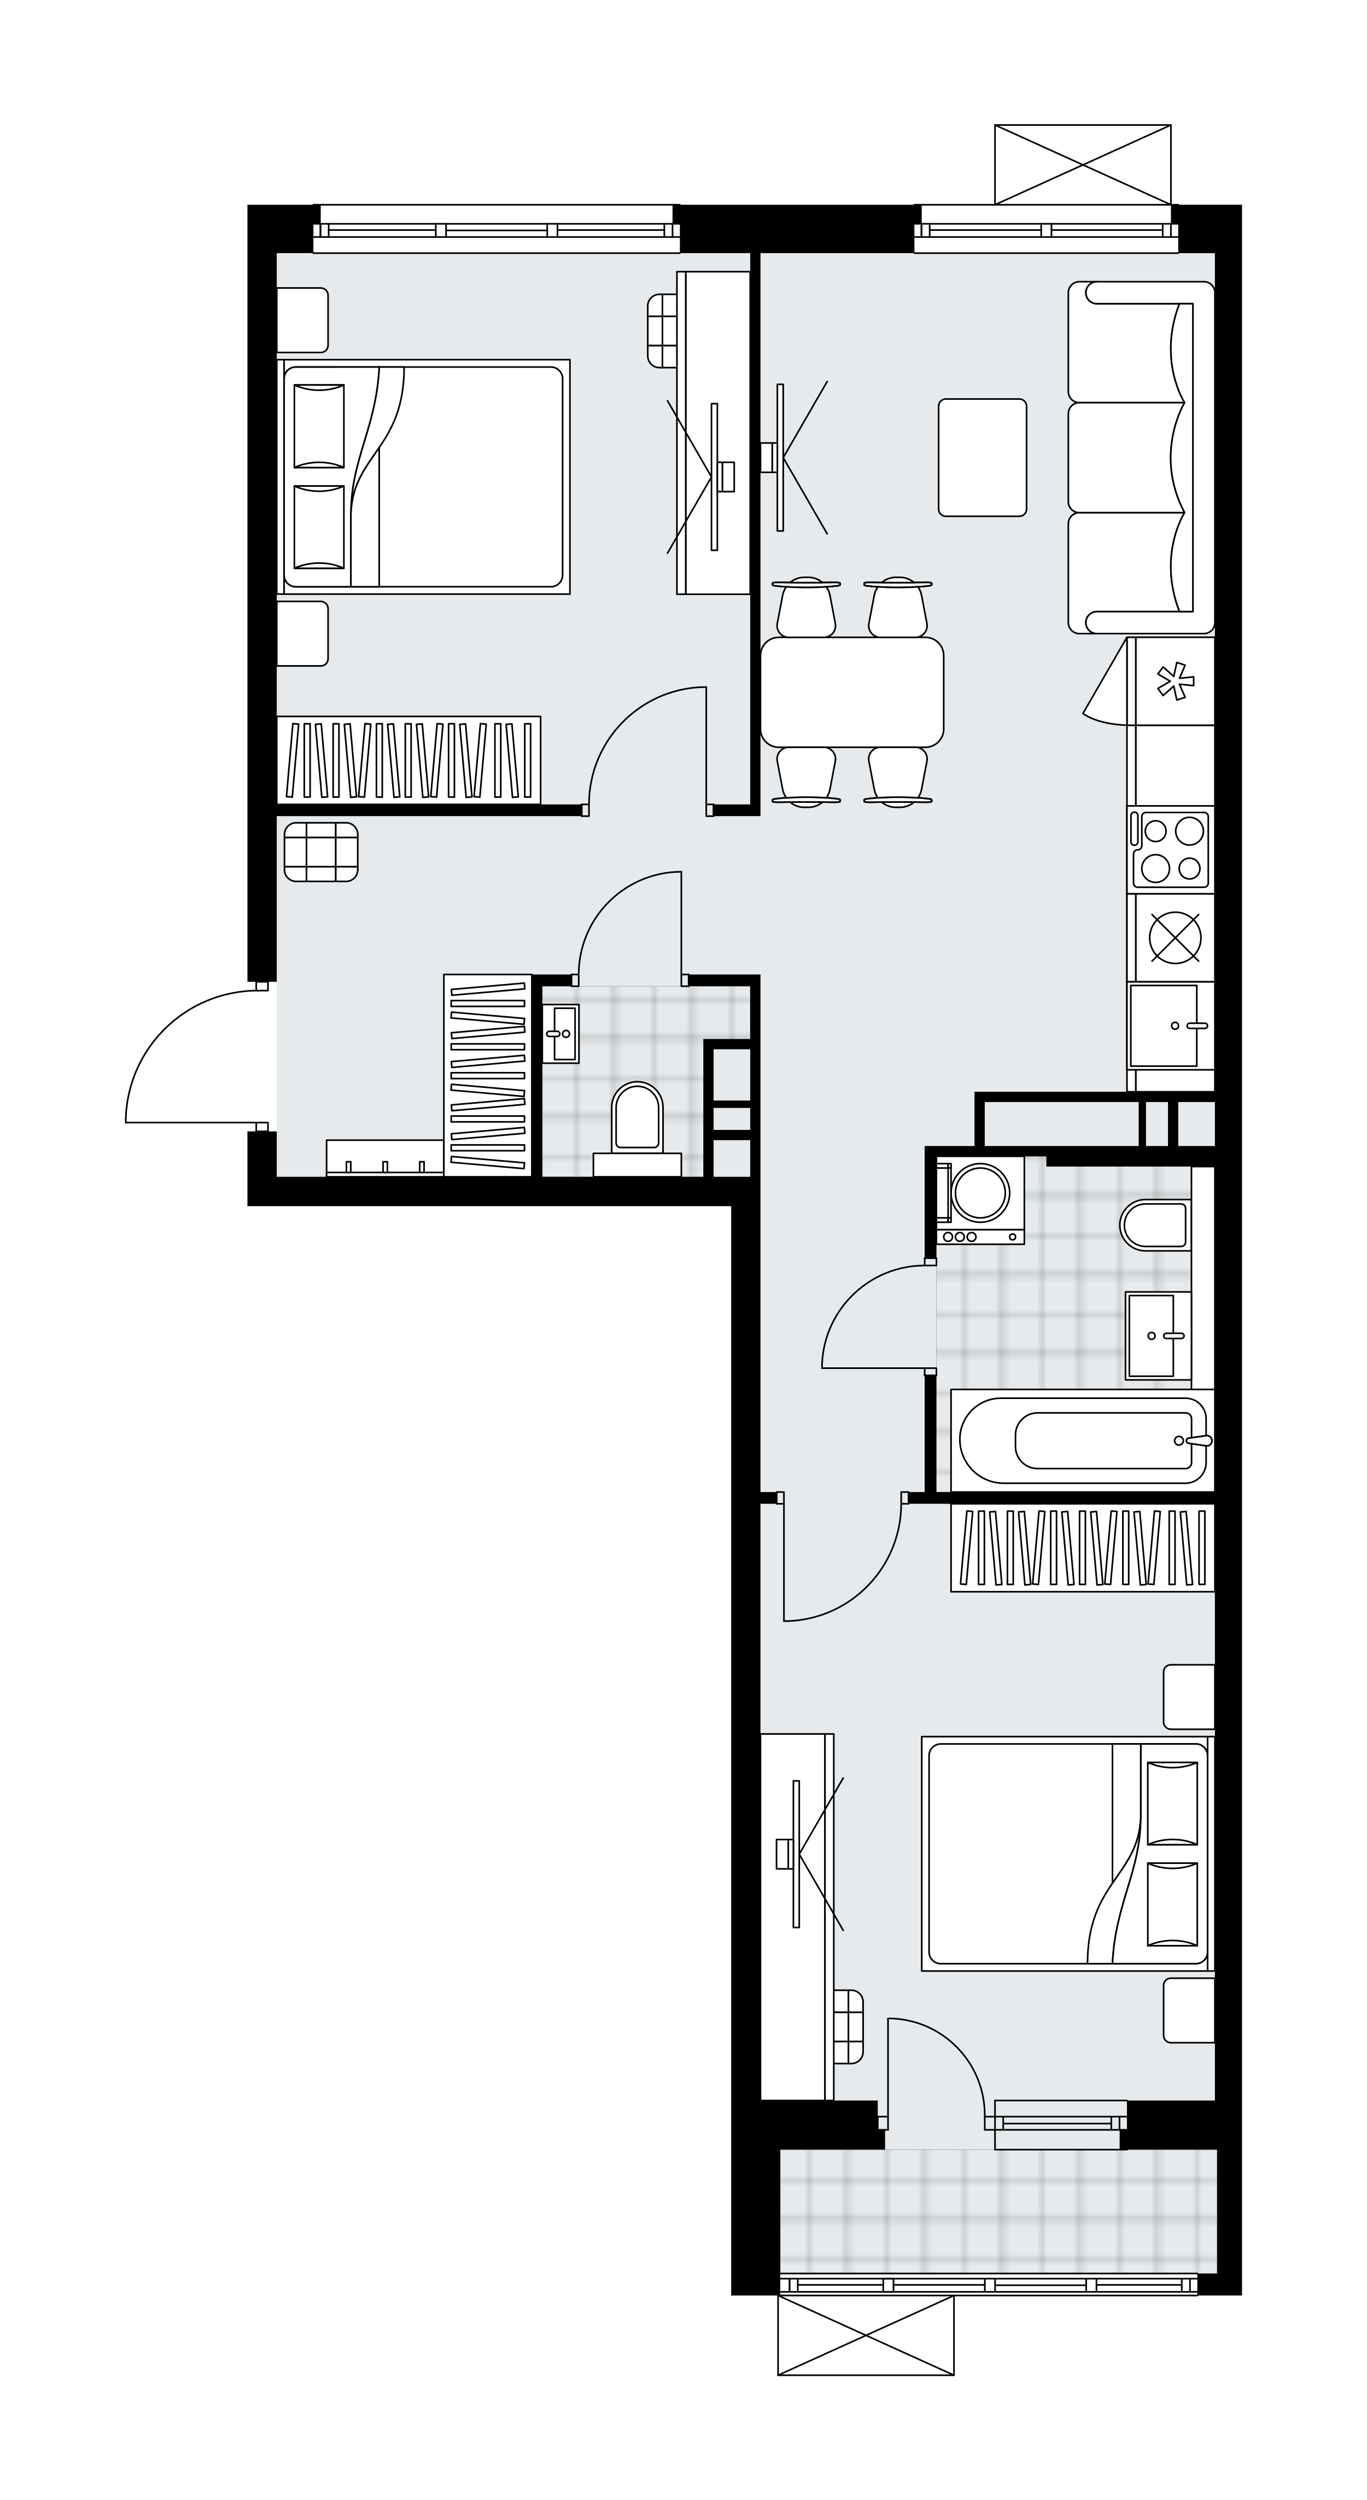 <svg xmlns="http://www.w3.org/2000/svg" xmlns:xlink="http://www.w3.org/1999/xlink" height="2000px" id="Layer_1" style="enable-background:new 0 0 1093.74 2000;" version="1.1" viewBox="0 0 1093.74 2000" width="1093.74px" x="0px" y="0px" xml:space="preserve">
<style type="text/css">
	.st0{fill:none;}
	.st1{opacity:0.25;fill:none;stroke:#000000;stroke-width:0.4;stroke-miterlimit:10;}
	.st2{fill:#FFFFFF;}
	.st3{fill:#E7EAEC;}
	.st4{fill:url(#SVGID_1_);stroke:#A6A7AA;stroke-width:0.4;stroke-miterlimit:10;}
	
		.st5{fill:url(#SVGID_00000126311750102146932930000009656337205777438094_);stroke:#A6A7AA;stroke-width:0.4;stroke-miterlimit:10;}
	
		.st6{fill:url(#SVGID_00000065777324079615085560000015880824276990414008_);stroke:#A6A7AA;stroke-width:0.4;stroke-miterlimit:10;}
	.st7{fill:none;stroke:#000000;stroke-width:1.3;stroke-linecap:round;stroke-linejoin:round;stroke-miterlimit:10;}
	.st8{fill:none;stroke:#000000;stroke-width:1.3;stroke-linecap:round;stroke-linejoin:round;}
	
		.st9{fill:none;stroke:#000000;stroke-width:1.3;stroke-linecap:round;stroke-linejoin:round;stroke-dasharray:10.606,10.606,0,0,0,0;}
	
		.st10{fill:none;stroke:#000000;stroke-width:1.3;stroke-linecap:round;stroke-linejoin:round;stroke-dasharray:9.425,9.425,0,0,0,0;}
	
		.st11{fill:none;stroke:#000000;stroke-width:1.3;stroke-linecap:round;stroke-linejoin:round;stroke-dasharray:10.102,10.102,0,0,0,0;}
	.st12{fill:#FFFFFF;stroke:#000000;stroke-width:1.3;stroke-linecap:round;stroke-linejoin:round;stroke-miterlimit:10;}
	.st13{font-family:'Arial-BoldMT';}
	.st14{font-size:61.471px;}
	.st15{font-size:52.014px;}
	.st16{font-family:'ArialMT';}
	.st17{font-size:40px;}
</style>
<pattern height="14.57" id="New_Pattern_Swatch_2" patternUnits="userSpaceOnUse" style="overflow:visible;" viewBox="7.49 -22.06 14.57 14.57" width="14.57" x="-453.41">
	<g>
		<rect class="st0" height="14.57" width="14.57" x="7.49" y="-22.06" />
		<g>
			<rect class="st1" height="7.29" width="7.29" x="14.77" y="-7.49" />
		</g>
		<g>
			<rect class="st1" height="7.29" width="7.29" x="0.2" y="-7.49" />
		</g>
		<g>
			<rect class="st1" height="7.29" width="7.29" x="22.06" y="-14.77" />
		</g>
		<g>
			<rect class="st1" height="7.29" width="7.29" x="7.49" y="-14.77" />
			<rect class="st1" height="7.29" width="7.29" x="14.77" y="-22.06" />
		</g>
		<g>
			<rect class="st1" height="7.29" width="7.29" x="0.2" y="-22.06" />
		</g>
		<g>
			<rect class="st1" height="7.29" width="7.29" x="22.06" y="-29.35" />
		</g>
		<g>
			<rect class="st1" height="7.29" width="7.29" x="7.49" y="-29.35" />
		</g>
	</g>
</pattern>
<path class="st2" d="M993.74,163.78v38.7v1477.76v39.29v99.1  v17.59h-35.12c0,0.36-0.29,0.65-0.65,0.65H763.93V1900c0,0,0,0.01,0,0.01c0,0.04-0.02,0.07-0.02,0.11c-0.01,0.05-0.01,0.1-0.03,0.15  c0,0,0,0,0,0.01c0,0.01-0.01,0.01-0.01,0.01c-0.05,0.09-0.12,0.17-0.2,0.23c-0.02,0.02-0.04,0.03-0.07,0.04  c-0.09,0.05-0.19,0.09-0.31,0.09c0,0,0,0,0,0c0,0,0,0,0,0H622.55c0,0,0,0,0,0c0,0,0,0,0,0c-0.11,0-0.22-0.04-0.31-0.09  c-0.02-0.01-0.04-0.03-0.07-0.04c-0.08-0.06-0.15-0.14-0.2-0.23c0-0.01-0.01-0.01-0.01-0.01c0,0,0,0,0-0.01  c-0.02-0.04-0.02-0.1-0.03-0.15c-0.01-0.04-0.02-0.07-0.02-0.11c0,0,0-0.01,0-0.01v-63.78h-36.88v-38.7v-61.44v-16.55v-39.29V964.82  H197.98v-23.46V905h6.39c0,0,0,0,0,0v-6.39H100.65c-0.36,0-0.65-0.29-0.65-0.65v-3.07c0,0,0-0.01,0-0.01c0,0,0,0,0-0.01  c0.82-27.78,12.25-53.73,32.19-73.09c19.5-18.93,45.07-29.54,72.18-30v-6.41c0,0,0,0,0,0h-6.39V481.61V202.48v-38.7h52.13  c0-0.36,0.29-0.65,0.65-0.65h293.21c0.36,0,0.65,0.29,0.65,0.65h186.35c0-0.36,0.29-0.65,0.65-0.65h63.85V100c0,0,0-0.01,0-0.01  c0-0.04,0.02-0.07,0.02-0.11c0.01-0.05,0.01-0.1,0.03-0.15c0,0,0,0,0-0.01c0.01-0.02,0.03-0.04,0.04-0.06  c0.03-0.05,0.06-0.1,0.1-0.14c0.03-0.03,0.07-0.04,0.1-0.07c0.04-0.02,0.07-0.05,0.11-0.07c0.05-0.02,0.1-0.02,0.15-0.03  c0.03,0,0.06-0.02,0.09-0.02h0.02c0,0,0,0,0,0h140.7c0,0,0,0,0,0h0.02c0.03,0,0.05,0.01,0.08,0.02c0.05,0.01,0.11,0.01,0.16,0.03  c0.04,0.02,0.07,0.04,0.11,0.07c0.03,0.02,0.07,0.04,0.1,0.07c0.04,0.04,0.07,0.09,0.1,0.14c0.01,0.02,0.03,0.04,0.04,0.06  c0,0,0,0,0,0.01c0.02,0.04,0.02,0.1,0.03,0.15c0.01,0.04,0.02,0.07,0.02,0.11c0,0,0,0.01,0,0.01v63.13h5.21  c0.36,0,0.65,0.29,0.65,0.65H993.74z" id="background" />
<g id="floor">
	<polygon class="st3" points="972.05,202.48 608.47,202.48 221.44,202.48 221.44,941.36 608.47,941.36 608.47,1818.63    973.8,1818.63 973.8,202.48  " />
	<pattern id="SVGID_1_" patternTransform="matrix(4.138 0 0 4.198 20989.594 16699.717)" xlink:href="#New_Pattern_Swatch_2">
	</pattern>
	<rect class="st4" height="99.1" width="349.5" x="624.3" y="1719.53" />
	
		<pattern id="SVGID_00000074441252954693183640000017761664188121242281_" patternTransform="matrix(4.138 0 0 4.198 20989.594 16699.717)" xlink:href="#New_Pattern_Swatch_2">
	</pattern>
	
		<rect height="268.58" style="fill:url(#SVGID_00000074441252954693183640000017761664188121242281_);stroke:#A6A7AA;stroke-width:0.4;stroke-miterlimit:10;" width="222.84" x="749.21" y="924.94" />
	
		<pattern id="SVGID_00000020377884561235454640000017779514287610494877_" patternTransform="matrix(4.138 0 0 4.198 20989.594 16699.717)" xlink:href="#New_Pattern_Swatch_2">
	</pattern>
	
		<polygon points="   563.95,835.59 600.26,835.59 600.26,788.89 433.9,788.89 433.9,941.36 563.95,941.36  " style="fill:url(#SVGID_00000020377884561235454640000017779514287610494877_);stroke:#A6A7AA;stroke-width:0.4;stroke-miterlimit:10;" />
	<g id="LINE_00000125566930530309456850000003782355403874872222_">
		<line class="st7" x1="731.62" x2="942.72" y1="163.78" y2="163.78" />
	</g>
	<g id="LINE_00000034803634870158022380000016285296977177659039_">
		<line class="st7" x1="942.72" x2="841.28" y1="189.58" y2="189.58" />
	</g>
	<g id="LINE_00000152228674081468016840000004700152680878542740_">
		<line class="st7" x1="833.07" x2="731.62" y1="189.58" y2="189.58" />
	</g>
	<g id="LINE_00000034090066277610470900000000850976726658405767_">
		<line class="st7" x1="737.27" x2="737.27" y1="179.02" y2="189.58" />
	</g>
	<g id="LINE_00000021823448414344082530000010992493331036473728_">
		<line class="st7" x1="936.86" x2="936.86" y1="179.02" y2="189.58" />
	</g>
	<g id="LINE_00000180354802649425381410000013903852191205503668_">
		<line class="st7" x1="942.72" x2="841.28" y1="179.02" y2="179.02" />
	</g>
	<g id="LINE_00000068670212451391535430000003244669093808468893_">
		<line class="st7" x1="833.07" x2="731.62" y1="179.02" y2="179.02" />
	</g>
	<g id="LINE_00000026877156616992065850000000119757258264122011_">
		<line class="st7" x1="833.07" x2="743.84" y1="184.01" y2="184.01" />
	</g>
	<g id="LINE_00000114069502396013179640000016574258872935777724_">
		<line class="st7" x1="930.29" x2="841.28" y1="184.01" y2="184.01" />
	</g>
	<g id="LINE_00000043419232005775939270000016088333785454393998_">
		<line class="st7" x1="930.29" x2="930.29" y1="189.58" y2="179.02" />
	</g>
	<g id="LINE_00000034800092295235302240000014690276462951039142_">
		<line class="st7" x1="737.27" x2="737.27" y1="179.02" y2="189.58" />
	</g>
	<g id="LINE_00000157987939499385708310000005524861512202120378_">
		<line class="st7" x1="743.84" x2="743.84" y1="189.58" y2="179.02" />
	</g>
	<g id="LINE_00000054250677903517050010000004513251672097511817_">
		<line class="st7" x1="841.28" x2="841.28" y1="179.02" y2="189.58" />
	</g>
	<g id="LINE_00000048480604179469476550000005035061019182815888_">
		<line class="st7" x1="841.28" x2="833.07" y1="189.58" y2="189.58" />
	</g>
	<g id="LINE_00000090977286688735123610000001761071044472419213_">
		<line class="st7" x1="833.07" x2="833.07" y1="189.58" y2="179.02" />
	</g>
	<g id="LINE_00000073692095613520897210000014851395346631152773_">
		<line class="st7" x1="833.07" x2="841.28" y1="179.02" y2="179.02" />
	</g>
	<g id="LINE_00000105416060349717368790000009734514183642743177_">
		<line class="st7" x1="942.72" x2="731.62" y1="202.48" y2="202.48" />
	</g>
	<g id="LINE_00000034795684158528443970000011484186088289912492_">
		<line class="st7" x1="796.12" x2="901.68" y1="1693.14" y2="1693.14" />
	</g>
	<g id="LINE_00000072981734005468098340000018012105080143614861_">
		<line class="st7" x1="796.12" x2="901.68" y1="1703.69" y2="1703.69" />
	</g>
	<g id="LINE_00000112608564583627750360000011204411590166258365_">
		<line class="st7" x1="802.69" x2="889.16" y1="1698.7" y2="1698.7" />
	</g>
	<g id="LINE_00000116213225419413310070000001602815169077721262_">
		<line class="st7" x1="895.73" x2="895.73" y1="1693.14" y2="1703.69" />
	</g>
	<g id="LINE_00000005240736973430229460000009259043561556680326_">
		<line class="st7" x1="802.69" x2="802.69" y1="1693.14" y2="1703.69" />
	</g>
	<g id="LINE_00000132791415623853922970000006806653708548073917_">
		<line class="st7" x1="796.12" x2="901.68" y1="1680.24" y2="1680.24" />
	</g>
	<g id="LINE_00000022525499467219161750000002742457688160773251_">
		<line class="st7" x1="901.68" x2="796.12" y1="1719.53" y2="1719.53" />
	</g>
	<g id="LINE_00000115500902518729177390000009061676653582218653_">
		<line class="st7" x1="889.16" x2="889.16" y1="1693.13" y2="1703.69" />
	</g>
	<g id="LINE_00000035529006662648009750000017799867583259088296_">
		<line class="st7" x1="796.12" x2="796.12" y1="1680.24" y2="1719.53" />
	</g>
	<g id="LINE_00000135657287779826653350000009140010891522467209_">
		<line class="st7" x1="624.3" x2="957.97" y1="1818.63" y2="1818.63" />
	</g>
	<g id="LINE_00000129889556660948493620000000469205765886578063_">
		<line class="st7" x1="631.72" x2="631.72" y1="1822.73" y2="1833.29" />
	</g>
	<g id="LINE_00000024687150640920364980000016467010615876607164_">
		<line class="st7" x1="952.11" x2="952.11" y1="1822.73" y2="1833.29" />
	</g>
	<g id="LINE_00000052088107950955113740000002245907328371125137_">
		<line class="st7" x1="787.97" x2="714.9" y1="1827.72" y2="1827.72" />
	</g>
	<g id="LINE_00000132058480486062671600000016467800738851691905_">
		<line class="st7" x1="945.54" x2="877.29" y1="1827.72" y2="1827.72" />
	</g>
	<g id="LINE_00000047027717289928304120000002360364117902086793_">
		<line class="st7" x1="945.54" x2="945.54" y1="1833.29" y2="1822.73" />
	</g>
	<g id="LINE_00000097497158448447132760000017776111954912228278_">
		<line class="st7" x1="631.72" x2="631.72" y1="1822.73" y2="1833.29" />
	</g>
	<g id="LINE_00000179624041948292204610000005762754462354895491_">
		<line class="st7" x1="638.29" x2="638.29" y1="1833.29" y2="1822.73" />
	</g>
	<g id="LINE_00000114067666136771780390000010706049433745993129_">
		<line class="st7" x1="796.18" x2="796.18" y1="1822.73" y2="1833.29" />
	</g>
	<g id="LINE_00000009565254294980442990000004371050699065393594_">
		<line class="st7" x1="796.18" x2="787.97" y1="1833.29" y2="1833.29" />
	</g>
	<g id="LINE_00000055683679521982237810000009988877292570598069_">
		<line class="st7" x1="787.97" x2="787.97" y1="1833.29" y2="1822.73" />
	</g>
	<g id="LINE_00000139990183617611776510000006066908877605723574_">
		<line class="st7" x1="787.97" x2="796.18" y1="1822.73" y2="1822.73" />
	</g>
	<g id="LINE_00000008832909203903884620000013937326215697568682_">
		<line class="st7" x1="957.97" x2="624.3" y1="1836.22" y2="1836.22" />
	</g>
	<g id="LINE_00000071554797264383129980000007608657925958353847_">
		<line class="st7" x1="877.29" x2="877.29" y1="1822.73" y2="1833.29" />
	</g>
	<g id="LINE_00000096761336725502939950000008674053942367365309_">
		<line class="st7" x1="877.29" x2="869.08" y1="1833.29" y2="1833.29" />
	</g>
	<g id="LINE_00000172427666911526492900000006440561711548611977_">
		<line class="st7" x1="869.08" x2="869.08" y1="1833.29" y2="1822.73" />
	</g>
	<g id="LINE_00000137830289304607219970000008019096340683239296_">
		<line class="st7" x1="869.08" x2="877.29" y1="1822.73" y2="1822.73" />
	</g>
	<g id="LINE_00000045607204673875364280000005287234841138158503_">
		<line class="st7" x1="869.08" x2="796.18" y1="1828.01" y2="1828.01" />
	</g>
	<g id="LWPOLYLINE_00000024699816569920604000000001619176966295309453_">
		<line class="st7" x1="877.29" x2="957.97" y1="1822.73" y2="1822.73" />
	</g>
	<g id="LWPOLYLINE_00000103246625891912874040000004467674576321079967_">
		<line class="st7" x1="869.08" x2="796.18" y1="1822.73" y2="1822.73" />
	</g>
	<g id="LWPOLYLINE_00000169519649463489895620000015075658995671450789_">
		<line class="st7" x1="787.97" x2="624.3" y1="1822.73" y2="1822.73" />
	</g>
	<g id="LWPOLYLINE_00000065755323585726116700000003742316394572286103_">
		<line class="st7" x1="877.29" x2="957.97" y1="1833.29" y2="1833.29" />
	</g>
	<g id="LWPOLYLINE_00000175319909011389743410000005265532738986933666_">
		<line class="st7" x1="869.08" x2="796.18" y1="1833.29" y2="1833.29" />
	</g>
	<g id="LWPOLYLINE_00000110438952382180398600000011523667160518883487_">
		<line class="st7" x1="787.97" x2="624.3" y1="1833.29" y2="1833.29" />
	</g>
	<g id="LINE_00000057829620793919420160000003779926868839333790_">
		<line class="st7" x1="714.9" x2="714.9" y1="1822.73" y2="1833.29" />
	</g>
	<g id="LINE_00000039820629408774188630000013370959864505025152_">
		<line class="st7" x1="714.9" x2="706.69" y1="1833.29" y2="1833.29" />
	</g>
	<g id="LINE_00000111165777752630892130000016657783540362014621_">
		<line class="st7" x1="706.69" x2="706.69" y1="1833.29" y2="1822.73" />
	</g>
	<g id="LINE_00000054948707854053685400000009124806951949326001_">
		<line class="st7" x1="706.69" x2="714.9" y1="1822.73" y2="1822.73" />
	</g>
	<g id="LWPOLYLINE_00000121973763692918545310000010686623617545632136_">
		<line class="st7" x1="706.69" x2="638.29" y1="1827.72" y2="1827.72" />
	</g>
	<g id="LINE_00000176025238053315369750000005833016198428435086_">
		<line class="st7" x1="250.76" x2="543.97" y1="163.78" y2="163.78" />
	</g>
	<g id="LINE_00000145059522038689391080000006689928069501917093_">
		<line class="st7" x1="256.41" x2="256.41" y1="179.02" y2="189.58" />
	</g>
	<g id="LINE_00000158724513212338910290000009285383749022979203_">
		<line class="st7" x1="538.1" x2="538.1" y1="179.02" y2="189.58" />
	</g>
	<g id="LINE_00000011731477174442604450000007182581997933649047_">
		<line class="st7" x1="348.69" x2="262.98" y1="184.01" y2="184.01" />
	</g>
	<g id="LINE_00000072964528385553559740000009192402527939402147_">
		<line class="st7" x1="531.53" x2="446.03" y1="184.01" y2="184.01" />
	</g>
	<g id="LINE_00000160179537444786707270000014876731707517508765_">
		<line class="st7" x1="531.53" x2="531.53" y1="189.58" y2="179.02" />
	</g>
	<g id="LINE_00000080205592978657298780000002484716707518659762_">
		<line class="st7" x1="256.41" x2="256.41" y1="179.02" y2="189.58" />
	</g>
	<g id="LINE_00000026868140045476229380000008964124783285758896_">
		<line class="st7" x1="262.98" x2="262.98" y1="189.58" y2="179.02" />
	</g>
	<g id="LINE_00000142133610827899253160000016519924582621527467_">
		<line class="st7" x1="356.9" x2="356.9" y1="179.02" y2="189.58" />
	</g>
	<g id="LINE_00000034810917833773606370000006648887055894800053_">
		<line class="st7" x1="356.9" x2="348.69" y1="189.58" y2="189.58" />
	</g>
	<g id="LINE_00000057868456498111186470000012600962048476326826_">
		<line class="st7" x1="348.69" x2="348.69" y1="189.58" y2="179.02" />
	</g>
	<g id="LINE_00000067914966059515585740000002309948884477872269_">
		<line class="st7" x1="348.69" x2="356.9" y1="179.02" y2="179.02" />
	</g>
	<g id="LINE_00000047746850398819697090000004759589475562122930_">
		<line class="st7" x1="543.97" x2="250.76" y1="202.48" y2="202.48" />
	</g>
	<g id="LINE_00000067216708584662510230000014013086055314302907_">
		<line class="st7" x1="446.03" x2="446.03" y1="179.02" y2="189.58" />
	</g>
	<g id="LINE_00000116219542279950740980000007206749341038301587_">
		<line class="st7" x1="446.03" x2="437.83" y1="189.58" y2="189.58" />
	</g>
	<g id="LINE_00000106106168526174710270000015296414210875172741_">
		<line class="st7" x1="437.83" x2="437.83" y1="189.58" y2="179.02" />
	</g>
	<g id="LINE_00000098223296501362700750000013067351814839413141_">
		<line class="st7" x1="437.83" x2="446.03" y1="179.02" y2="179.02" />
	</g>
	<g id="LINE_00000109747265848290975380000004994755179225726338_">
		<line class="st7" x1="437.83" x2="356.9" y1="184.3" y2="184.3" />
	</g>
	<g id="LWPOLYLINE_00000155108019207173349900000015916219626916746685_">
		<line class="st7" x1="446.03" x2="543.97" y1="179.02" y2="179.02" />
	</g>
	<g id="LWPOLYLINE_00000106833765103466064350000001373978356470483614_">
		<line class="st7" x1="437.83" x2="356.9" y1="179.02" y2="179.02" />
	</g>
	<g id="LWPOLYLINE_00000032623817930622413410000006152821799655180440_">
		<line class="st7" x1="348.69" x2="250.76" y1="179.02" y2="179.02" />
	</g>
	<g id="LWPOLYLINE_00000075867713080035570110000017892260615849796018_">
		<line class="st7" x1="446.03" x2="543.97" y1="189.58" y2="189.58" />
	</g>
	<g id="LWPOLYLINE_00000047778066091742287150000000446611743962913196_">
		<line class="st7" x1="437.83" x2="356.9" y1="189.58" y2="189.58" />
	</g>
	<g id="LWPOLYLINE_00000003069986139441103020000017130992527979710880_">
		<line class="st7" x1="348.69" x2="250.76" y1="189.58" y2="189.58" />
	</g>
	<g id="LINE_00000131363143505306025930000016685679673340327606_">
		<line class="st7" x1="796.12" x2="936.86" y1="100" y2="100" />
	</g>
	<g id="LINE_00000089572553024940542530000009242890549195696047_">
		<line class="st7" x1="936.86" x2="936.86" y1="100" y2="163.78" />
	</g>
	<g id="LINE_00000144303947932017033360000006791867204931224741_">
		<line class="st7" x1="796.12" x2="796.12" y1="163.78" y2="100" />
	</g>
	<g id="LWPOLYLINE_00000060713055934176310500000012204965355943746189_">
		<line class="st7" x1="936.86" x2="796.12" y1="163.78" y2="100" />
	</g>
	<g id="LWPOLYLINE_00000044166636099919652050000008558600948280777652_">
		<line class="st7" x1="796.12" x2="936.86" y1="163.78" y2="100" />
	</g>
	<g id="LINE_00000137847898359118574980000000571252651355325059_">
		<line class="st7" x1="763.28" x2="622.54" y1="1900" y2="1900" />
	</g>
	<g id="LINE_00000023974574775100878750000018112472352401130379_">
		<line class="st7" x1="622.54" x2="622.54" y1="1900" y2="1836.22" />
	</g>
	<g id="LINE_00000065064500706113511150000005922489744885723542_">
		<line class="st7" x1="763.28" x2="763.28" y1="1836.22" y2="1900" />
	</g>
	<g id="LWPOLYLINE_00000047747936275308348850000013551511142801208213_">
		<line class="st7" x1="622.54" x2="763.28" y1="1836.22" y2="1900" />
	</g>
	<g id="LWPOLYLINE_00000029755376553234112290000000493478290375920543_">
		<line class="st7" x1="763.28" x2="622.54" y1="1836.22" y2="1900" />
	</g>
	<g id="ARC_00000114048316288262694930000015338603912240925871_">
		<path class="st7" d="M710.51,1614.56c0.38,0,0.77,0,1.15,0.01c42.75,0.64,76.89,35.82,76.25,78.57" />
	</g>
	<g id="LINE_00000050664345178571706590000012295568158082423688_">
		<line class="st7" x1="710.51" x2="710.51" y1="1693.14" y2="1614.56" />
	</g>
	<g id="LINE_00000168803542008871022050000014419457557709838760_">
		<line class="st7" x1="796.12" x2="787.91" y1="1693.14" y2="1693.14" />
	</g>
	<g id="LINE_00000069378444544412457770000016764142547806631324_">
		<line class="st7" x1="787.91" x2="787.91" y1="1693.14" y2="1703.69" />
	</g>
	<g id="LINE_00000064332757554472022790000013283596122238381216_">
		<line class="st7" x1="787.91" x2="796.12" y1="1703.69" y2="1703.69" />
	</g>
	<g id="LINE_00000103231583926046913390000002899464226430809760_">
		<line class="st7" x1="702.3" x2="710.51" y1="1703.69" y2="1703.69" />
	</g>
	<g id="LINE_00000119096962603019280990000005117408847809966220_">
		<line class="st7" x1="710.51" x2="710.51" y1="1703.69" y2="1693.14" />
	</g>
	<g id="LINE_00000021808800446732646240000004924008366484650112_">
		<line class="st7" x1="710.51" x2="702.3" y1="1693.14" y2="1693.14" />
	</g>
	<g id="LINE_00000108997974445681538900000007661375111169640863_">
		<line class="st7" x1="702.3" x2="702.3" y1="1703.69" y2="1693.14" />
	</g>
	<g id="LWPOLYLINE_00000082349864743660959150000001237146205804803468_">
		<rect class="st7" height="9.38" width="5.86" x="565.08" y="643.46" />
	</g>
	<g id="LWPOLYLINE_00000072969617517330543940000016591310063366743212_">
		<rect class="st7" height="9.38" width="5.86" x="465.39" y="643.46" />
	</g>
	<g id="LINE_00000144313611289852439370000003246808920070561931_">
		<line class="st7" x1="570.94" x2="570.94" y1="643.46" y2="652.84" />
	</g>
	<g id="LINE_00000045617640764838442200000003535371290441483654_">
		<line class="st7" x1="465.39" x2="465.39" y1="643.46" y2="652.84" />
	</g>
	<g id="LINE_00000177449779013696449070000016625125062154148531_">
		<line class="st7" x1="565.08" x2="565.08" y1="643.46" y2="549.64" />
	</g>
	<g id="LINE_00000174591682809854243580000012515906672762996401_">
		<line class="st7" x1="561.56" x2="565.08" y1="549.64" y2="549.64" />
	</g>
	<g id="ARC_00000102502250740462195970000001746681379286877366_">
		<path class="st7" d="M471.25,643.46c0.03-50.45,39.89-91.87,90.31-93.83" />
	</g>
	<g id="LWPOLYLINE_00000130632527503906700220000014875135589124940187_">
		<rect class="st7" height="9.38" width="5.86" x="621.37" y="1193.52" />
	</g>
	<g id="LWPOLYLINE_00000089550093733736455710000005297434690945892737_">
		<rect class="st7" height="9.38" width="5.86" x="721.06" y="1193.52" />
	</g>
	<g id="LINE_00000181076409645414440450000007221497712684397493_">
		<line class="st7" x1="621.37" x2="621.37" y1="1202.9" y2="1193.52" />
	</g>
	<g id="LINE_00000066504804130387355330000005088768947576662713_">
		<line class="st7" x1="726.93" x2="726.93" y1="1202.9" y2="1193.52" />
	</g>
	<g id="LINE_00000049933944943229485980000000120151716074052480_">
		<line class="st7" x1="627.24" x2="627.24" y1="1202.9" y2="1296.72" />
	</g>
	<g id="LINE_00000155825922128933078040000012147074447616695225_">
		<line class="st7" x1="630.75" x2="627.24" y1="1296.72" y2="1296.72" />
	</g>
	<g id="ARC_00000016044510701786056210000008921172026223780790_">
		<path class="st7" d="M721.06,1202.9c-0.03,50.45-39.89,91.87-90.31,93.83" />
	</g>
	<g id="LWPOLYLINE_00000018205340853522468420000002391183890407660195_">
		<rect class="st7" height="9.38" width="5.86" x="545.14" y="779.51" />
	</g>
	<g id="LWPOLYLINE_00000064334289581999577200000012586660883891021723_">
		<rect class="st7" height="9.38" width="5.86" x="457.18" y="779.51" />
	</g>
	<g id="LINE_00000106830202417944691150000016491159246523681412_">
		<line class="st7" x1="551" x2="551" y1="779.51" y2="788.89" />
	</g>
	<g id="LINE_00000034799999095750677340000017584186666632406170_">
		<line class="st7" x1="457.18" x2="457.18" y1="779.51" y2="788.89" />
	</g>
	<g id="LINE_00000148660686655936253490000012432164442666278054_">
		<line class="st7" x1="545.14" x2="545.14" y1="779.51" y2="697.41" />
	</g>
	<g id="ARC_00000080891579287447169240000011599642357676923298_">
		<path class="st7" d="M463.04,779.51c0.03-43.97,34.65-80.14,78.58-82.1" />
	</g>
	<g id="LINE_00000152231537901643817940000014786359157705824938_">
		<line class="st7" x1="545.14" x2="541.62" y1="697.41" y2="697.41" />
	</g>
	<g id="LWPOLYLINE_00000147923333060239819360000004126597476523342525_">
		<rect class="st7" height="5.86" width="9.38" x="739.83" y="1094.41" />
	</g>
	<g id="LWPOLYLINE_00000082329808780503253910000007118612580826446007_">
		<rect class="st7" height="5.86" width="9.38" x="739.83" y="1006.45" />
	</g>
	<g id="LINE_00000016787931106346628130000007671679335013580680_">
		<line class="st7" x1="739.83" x2="749.21" y1="1100.28" y2="1100.28" />
	</g>
	<g id="LINE_00000036243617238346764720000015110093462431878324_">
		<line class="st7" x1="739.83" x2="749.21" y1="1006.45" y2="1006.45" />
	</g>
	<g id="LINE_00000066494435733133336510000013425609323993026480_">
		<line class="st7" x1="739.83" x2="657.73" y1="1094.41" y2="1094.41" />
	</g>
	<g id="ARC_00000106134438433612105260000006168173458088976046_">
		<path class="st7" d="M657.73,1090.89c1.95-43.93,38.12-78.55,82.1-78.58" />
	</g>
	<g id="LINE_00000023978391714341302740000017469241940151877780_">
		<line class="st7" x1="657.73" x2="657.73" y1="1094.41" y2="1090.89" />
	</g>
	<g id="LWPOLYLINE_00000150818866554608317040000001179133867529068968_">
		<rect class="st7" height="7.04" width="9.38" x="205.02" y="785.37" />
	</g>
	<g id="LWPOLYLINE_00000124855581731759608270000005758573367183002537_">
		<rect class="st7" height="7.04" width="9.38" x="205.02" y="897.96" />
	</g>
	<g id="LWPOLYLINE_00000107575533429678853560000016671469707064589500_">
		<path class="st7" d="M100.65,894.89c1.69-57.08,48.45-102.48,105.55-102.48" />
	</g>
	<g id="LINE_00000131362282559385306570000008340513608261957262_">
		<line class="st7" x1="206.2" x2="100.65" y1="897.96" y2="897.96" />
	</g>
	<g id="LINE_00000064313694296831417870000002069136247681054853_">
		<line class="st7" x1="100.65" x2="100.65" y1="897.96" y2="894.89" />
	</g>
	<polygon points="543.97,202.48 600.26,202.48 600.26,643.46 570.94,643.46 570.94,652.84 600.26,652.84 608.47,652.84    608.47,202.48 731.62,202.48 731.62,179.02 737.48,179.02 737.48,163.78 731.62,163.78 543.97,163.78 538.1,163.78 538.1,179.02    543.97,179.02  " />
	<path d="M942.72,163.78h-5.86v15.25h5.86v23.46h29.32v670.85H779.7v8.21v35.18h-39.88v8.21v81.51h9.38v-81.51h87.96v8.21h134.87   v260.37H749.21v-93.24h-9.38v93.24h-12.9v9.38h245.12v477.34h-70.37v23.46h-5.86v15.83h5.86h72.13v99.1h-15.83v17.59h35.77v-17.59   v-99.1v-39.29V202.48v-38.7H942.72z M837.17,916.73h-49.26v-35.18h123.15v35.18H837.17z M916.92,916.73v-35.18h17.59v35.18H916.92z    M942.72,916.73v-35.18h29.32v35.18H942.72z" />
	<polygon points="221.44,652.84 465.39,652.84 465.39,643.46 221.44,643.46 221.44,481.61 221.44,202.48 250.76,202.48    250.76,179.02 256.62,179.02 256.62,163.78 250.76,163.78 197.98,163.78 197.98,202.48 197.98,481.61 197.98,785.37 221.44,785.37     " />
	<path d="M585.01,1680.24v39.29v16.55v61.44v38.7h39.29v-38.7v-61.44v-16.55h77.99h5.86v-15.83h-5.86v-23.46h-93.83V1202.9h12.9   v-9.38h-12.9v-228.7v-23.46V779.51h-8.21H551v9.38h49.26v42.22h-37.53v8.21v64.51v8.21v29.32H433.9V788.89h23.28v-9.38H433.9h-8.39   v161.85H221.44V905h-23.46v36.36v23.46h387.03V1680.24z M600.26,839.32v41.05h-29.32v-41.05H600.26z M570.94,886.24h29.32v17.59   h-29.32V886.24z M570.94,941.36v-29.32h29.32v29.32H570.94z" />
</g>
<g id="mebel">
	<g>
		<path class="st12" d="M931,1337.44v39.99c0,3.24,2.63,5.86,5.86,5.86h35.18v-51.6h-35.3C933.58,1331.69,931,1334.27,931,1337.44z" />
		<path class="st12" d="M931,1588.16v39.99c0,3.24,2.63,5.86,5.86,5.86h35.18v-51.6h-35.3C933.58,1582.41,931,1584.98,931,1588.16z" />
		<g>
			
				<rect class="st12" height="5.86" transform="matrix(-1.836970e-16 1 -1 -1.836970e-16 2452.019 513.787)" width="187.49" x="875.37" y="1479.97" />
			
				<rect class="st12" height="228.7" transform="matrix(-1.836970e-16 1 -1 -1.836970e-16 2334.737 631.07)" width="187.49" x="758.09" y="1368.55" />
			<path class="st12" d="M966.18,1404.4v157c0,5.18-4.2,9.38-9.38,9.38H752.73c-5.18,0-9.38-4.2-9.38-9.38v-157     c0-5.18,4.2-9.38,9.38-9.38H956.8C961.98,1395.02,966.18,1399.22,966.18,1404.4z" />
			<path class="st12" d="M890.09,1570.78c2.4-49.04,22.61-73.34,22.62-117.5c-1.6,47.25-42.65,52.29-42.57,117.5L890.09,1570.78z" />
			<g>
				<path class="st12" d="M890.09,1570.78c2.4-49.04,22.61-73.34,22.62-117.5l0-58.27h44.09c5.18,0,9.38,4.2,9.38,9.38v157      c0,5.18-4.2,9.38-9.38,9.38L890.09,1570.78L890.09,1570.78z" />
			</g>
			
				<rect class="st12" height="39.6" transform="matrix(-1.836970e-16 1 -1 -1.836970e-16 2380.851 504.543)" width="65.8" x="905.26" y="1422.9" />
			<path class="st12" d="M918.35,1475.59c12.44-5.57,27.16-5.57,39.6,0H918.35z" />
			<path class="st12" d="M957.96,1409.8c-12.44,5.57-27.16,5.57-39.6,0H957.96z" />
			
				<rect class="st12" height="39.6" transform="matrix(-1.836970e-16 1 -1 -1.836970e-16 2461.55 585.243)" width="66.05" x="905.13" y="1503.59" />
			<path class="st12" d="M918.35,1556.42c12.44-5.59,27.16-5.59,39.6,0H918.35z" />
			<path class="st12" d="M957.96,1490.37c-12.44,5.59-27.16,5.59-39.6,0H957.96z" />
			<g>
				<path class="st12" d="M912.71,1453.29v-58.27h-22.62v111.33C900.77,1490.58,911.9,1477.45,912.71,1453.29z" />
			</g>
		</g>
	</g>
	<g>
		<path class="st12" d="M262.49,526.93v-39.99c0-3.24-2.63-5.86-5.86-5.86h-35.18v51.6h35.3    C259.91,532.68,262.49,530.11,262.49,526.93z" />
		<path class="st12" d="M262.49,276.21v-39.99c0-3.24-2.63-5.86-5.86-5.86h-35.18v51.6h35.3    C259.91,281.97,262.49,279.39,262.49,276.21z" />
		<g>
			
				<rect class="st12" height="5.86" transform="matrix(4.503537e-11 -1 1 4.503537e-11 -157.097 605.845)" width="187.49" x="130.63" y="378.54" />
			
				<rect class="st12" height="228.7" transform="matrix(4.488016e-11 -1 1 4.488016e-11 -39.814 723.127)" width="187.49" x="247.91" y="267.12" />
			<path class="st12" d="M227.31,459.97v-157c0-5.18,4.2-9.38,9.38-9.38h204.07c5.18,0,9.38,4.2,9.38,9.38v157     c0,5.18-4.2,9.38-9.38,9.38H236.69C231.51,469.35,227.31,465.15,227.31,459.97z" />
			<path class="st12" d="M303.4,293.59c-2.4,49.04-22.61,73.34-22.62,117.5c1.6-47.25,42.65-52.29,42.57-117.5L303.4,293.59z" />
			<g>
				<path class="st12" d="M303.4,293.59c-2.4,49.04-22.61,73.34-22.62,117.5l0,58.27h-44.09c-5.18,0-9.38-4.2-9.38-9.38v-157      c0-5.18,4.2-9.38,9.38-9.38L303.4,293.59L303.4,293.59z" />
			</g>
			
				<rect class="st12" height="39.6" transform="matrix(4.528451e-11 -1 1 4.528451e-11 -166.341 677.013)" width="65.8" x="222.44" y="401.88" />
			<path class="st12" d="M275.14,388.78c-12.44,5.57-27.16,5.57-39.6,0H275.14z" />
			<path class="st12" d="M235.53,454.57c12.44-5.57,27.16-5.57,39.6,0L235.53,454.57z" />
			
				<rect class="st12" height="39.6" transform="matrix(4.489015e-11 -1 1 4.489015e-11 -85.641 596.313)" width="66.05" x="222.31" y="321.18" />
			<path class="st12" d="M275.14,307.95c-12.44,5.59-27.16,5.59-39.6,0H275.14z" />
			<path class="st12" d="M235.53,374c12.44-5.59,27.16-5.59,39.6,0H235.53z" />
			<g>
				<path class="st12" d="M280.77,411.09v58.27h22.62V358.02C292.72,373.8,281.59,386.93,280.77,411.09z" />
			</g>
		</g>
	</g>
	<g>
		
			<rect class="st12" height="93.83" transform="matrix(-1.836970e-16 1 -1 -1.836970e-16 1234.929 618.467)" width="29.32" x="293.57" y="879.79" />
		
			<rect class="st12" height="93.83" transform="matrix(-1.836970e-16 1 -1 -1.836970e-16 1247.849 631.387)" width="3.48" x="306.49" y="892.71" />
		
			<rect class="st12" height="8.56" transform="matrix(-1 -1.224647e-16 1.224647e-16 -1 557.82 1867.196)" width="3.48" x="277.17" y="929.32" />
		
			<rect class="st12" height="8.56" transform="matrix(-1 -1.224647e-16 1.224647e-16 -1 616.461 1867.196)" width="3.48" x="306.49" y="929.32" />
		
			<rect class="st12" height="8.56" transform="matrix(-1 -1.224647e-16 1.224647e-16 -1 675.102 1867.196)" width="3.48" x="335.81" y="929.32" />
	</g>
	<g>
		<g>
			
				<rect class="st12" height="23.46" transform="matrix(-4.559813e-11 -1 1 -4.559813e-11 276.989 806.49)" width="23.46" x="530.01" y="253.02" />
			
				<rect class="st12" height="11.73" transform="matrix(-4.490002e-11 -1 1 -4.490002e-11 259.397 788.898)" width="23.46" x="512.42" y="258.89" />
			
				<rect class="st12" height="11.73" transform="matrix(-4.559813e-11 -1 1 -4.559813e-11 294.581 824.082)" width="23.46" x="547.6" y="258.89" />
			
				<rect class="st12" height="23.46" transform="matrix(4.435722e-11 1 -1 4.435722e-11 785.966 -297.514)" width="17.59" x="532.94" y="232.5" />
			<path class="st12" d="M518.28,253.02v-8.21c0-5.18,4.2-9.38,9.38-9.38h2.35v17.59H518.28z" />
			<path class="st12" d="M553.47,253.02v-17.59h2.35c5.18,0,9.38,4.2,9.38,9.38v8.21H553.47z" />
			
				<rect class="st12" height="23.46" transform="matrix(4.446025e-11 1 -1 4.446025e-11 827.014 -256.465)" width="17.59" x="532.94" y="273.55" />
			<path class="st12" d="M518.28,284.69v-8.21h11.73v17.59h-2.35C522.48,294.07,518.28,289.87,518.28,284.69z" />
			<path class="st12" d="M553.47,294.07v-17.59h11.73v8.21c0,5.18-4.2,9.38-9.38,9.38H553.47z" />
		</g>
		<g>
			
				<rect class="st12" height="51.6" transform="matrix(1.842809e-10 1 -1 1.842809e-10 920.8 -228.122)" width="258.02" x="445.45" y="320.54" />
			
				<rect class="st12" height="7.04" transform="matrix(1.069241e-10 1 -1 1.069241e-10 891.48 -198.802)" width="258.02" x="416.13" y="342.82" />
		</g>
		<g>
			<g>
				<g id="LINE_00000111159113999071392940000008660492752791746945_">
					<line class="st12" x1="569.26" x2="534.08" y1="381.52" y2="320.58" />
				</g>
				<g id="LINE_00000116227145951054722070000004857095285229374108_">
					<line class="st12" x1="569.26" x2="534.08" y1="381.52" y2="442.47" />
				</g>
			</g>
			<rect class="st12" height="117.28" width="4.69" x="569.26" y="322.88" />
			
				<rect class="st12" height="23.46" transform="matrix(-1 9.017663e-11 -9.017663e-11 -1 1152.009 763.047)" width="4.1" x="573.95" y="369.8" />
			<rect class="st12" height="23.46" width="9.38" x="578.06" y="369.8" />
		</g>
	</g>
	<g>
		<g>
			
				<rect class="st12" height="23.46" transform="matrix(4.559801e-11 1 -1 4.559801e-11 2288.462 954.234)" width="23.46" x="655.39" y="1609.62" />
			
				<rect class="st12" height="11.73" transform="matrix(4.520987e-11 1 -1 4.520987e-11 2306.054 936.641)" width="23.46" x="672.98" y="1615.48" />
			
				<rect class="st12" height="11.73" transform="matrix(4.559801e-11 1 -1 4.559801e-11 2270.87 971.826)" width="23.46" x="637.79" y="1615.48" />
			
				<rect class="st12" height="23.46" transform="matrix(-4.446037e-11 -1 1 -4.446037e-11 -974.758 2308.987)" width="17.59" x="658.32" y="1630.14" />
			<path class="st12" d="M690.57,1633.08v8.21c0,5.18-4.2,9.38-9.38,9.38h-2.35v-17.59H690.57z" />
			<path class="st12" d="M655.39,1633.08v17.59h-2.35c-5.18,0-9.38-4.2-9.38-9.38v-8.21H655.39z" />
			
				<rect class="st12" height="23.46" transform="matrix(-4.446037e-11 -1 1 -4.446037e-11 -933.709 2267.938)" width="17.59" x="658.32" y="1589.1" />
			<path class="st12" d="M690.57,1601.41v8.21h-11.73v-17.59h2.35C686.37,1592.03,690.57,1596.23,690.57,1601.41z" />
			<path class="st12" d="M655.39,1592.03v17.59h-11.73v-8.21c0-5.18,4.2-9.38,9.38-9.38H655.39z" />
		</g>
		<g>
			
				<rect class="st12" height="51.6" transform="matrix(-1.621676e-10 -1 1 -1.621676e-10 -899.358 2167.909)" width="293.21" x="487.67" y="1507.83" />
			
				<rect class="st12" height="7.04" transform="matrix(-9.409312e-11 -1 1 -9.409312e-11 -870.038 2197.229)" width="293.21" x="516.99" y="1530.11" />
		</g>
		<g>
			<g>
				<g id="LINE_00000146468415086134168250000017201142888538308268_">
					<line class="st12" x1="639.48" x2="674.66" y1="1483.2" y2="1544.14" />
				</g>
				<g id="LINE_00000012431240689357155480000015780528807464834184_">
					<line class="st12" x1="639.48" x2="674.66" y1="1483.2" y2="1422.26" />
				</g>
			</g>
			
				<rect class="st12" height="117.28" transform="matrix(-1 9.189392e-11 -9.189392e-11 -1 1274.26 2966.404)" width="4.69" x="634.78" y="1424.56" />
			<rect class="st12" height="23.46" width="4.1" x="630.68" y="1471.47" />
			
				<rect class="st12" height="23.46" transform="matrix(-1 8.840427e-11 -8.840427e-11 -1 1251.976 2966.404)" width="9.38" x="621.3" y="1471.47" />
		</g>
	</g>
	<g>
		
			<rect class="st12" height="161.85" transform="matrix(-1 -1.436696e-10 1.436696e-10 -1 780.657 1720.867)" width="70.37" x="355.14" y="779.51" />
		<g>
			
				<rect class="st12" height="4.66" transform="matrix(-1 -1.349020e-10 1.349020e-10 -1 780.657 1836.324)" width="58.64" x="361.01" y="915.83" />
			
				<rect class="st12" height="4.66" transform="matrix(-1 -1.345449e-10 1.345449e-10 -1 780.657 1790.141)" width="58.64" x="361.01" y="892.74" />
			
				<rect class="st12" height="4.66" transform="matrix(-1 -1.347159e-10 1.347159e-10 -1 780.657 1720.867)" width="58.64" x="361.01" y="858.1" />
			
				<rect class="st12" height="4.66" transform="matrix(-1 -1.347159e-10 1.347159e-10 -1 780.657 1674.685)" width="58.64" x="361.01" y="835.01" />
			
				<rect class="st12" height="4.66" transform="matrix(-1 -1.347159e-10 1.347159e-10 -1 780.657 1605.411)" width="58.64" x="361.01" y="800.38" />
			
				<rect class="st12" height="4.66" transform="matrix(-0.996 -0.087 0.087 -0.996 698.142 1889.897)" width="58.64" x="361.01" y="927.38" />
			
				<rect class="st12" height="4.66" transform="matrix(-0.996 -0.087 0.087 -0.996 703.173 1774.66)" width="58.64" x="361.01" y="869.65" />
			
				<rect class="st12" height="4.66" transform="matrix(-0.996 -0.087 0.087 -0.996 708.205 1659.423)" width="58.64" x="361.01" y="811.92" />
			
				<rect class="st12" height="4.66" transform="matrix(-0.996 0.087 -0.087 -0.996 858.188 1775.763)" width="58.64" x="361.01" y="904.29" />
			
				<rect class="st12" height="4.66" transform="matrix(-0.996 0.087 -0.087 -0.996 856.176 1729.669)" width="58.64" x="361.01" y="881.19" />
			
				<rect class="st12" height="4.66" transform="matrix(-0.996 0.087 -0.087 -0.996 853.157 1660.526)" width="58.64" x="361.01" y="846.56" />
			
				<rect class="st12" height="4.66" transform="matrix(-0.996 0.087 -0.087 -0.996 851.144 1614.432)" width="58.64" x="361.01" y="823.47" />
			
				<rect class="st12" height="4.66" transform="matrix(-0.996 0.087 -0.087 -0.996 848.125 1545.29)" width="58.64" x="361.01" y="788.83" />
		</g>
	</g>
	<g>
		
			<rect class="st12" height="211.11" transform="matrix(1.435406e-10 -1 1 1.435406e-10 -281.281 935.273)" width="70.37" x="291.81" y="502.72" />
		<g>
			
				<rect class="st12" height="4.66" transform="matrix(1.352430e-10 -1 1 1.352430e-10 -362.492 854.062)" width="58.64" x="216.46" y="605.95" />
			
				<rect class="st12" height="4.66" transform="matrix(1.347154e-10 -1 1 1.347154e-10 -339.401 877.153)" width="58.64" x="239.56" y="605.95" />
			
				<rect class="st12" height="4.66" transform="matrix(1.349952e-10 -1 1 1.349952e-10 -304.764 911.79)" width="58.64" x="274.19" y="605.95" />
			
				<rect class="st12" height="4.66" transform="matrix(1.347776e-10 -1 1 1.347776e-10 -281.673 934.881)" width="58.64" x="297.28" y="605.95" />
			
				<rect class="st12" height="4.66" transform="matrix(1.345298e-10 -1 1 1.345298e-10 -247.036 969.518)" width="58.64" x="331.92" y="605.95" />
			
				<rect class="st12" height="4.66" transform="matrix(0.087 -0.996 0.996 0.087 -392.138 788.61)" width="58.64" x="204.92" y="605.95" />
			
				<rect class="st12" height="4.66" transform="matrix(0.087 -0.996 0.996 0.087 -339.441 846.119)" width="58.64" x="262.65" y="605.95" />
			
				<rect class="st12" height="4.66" transform="matrix(0.087 -0.996 0.996 0.087 -286.745 903.627)" width="58.64" x="320.38" y="605.95" />
			
				<rect class="st12" height="4.66" transform="matrix(-0.087 -0.996 0.996 -0.087 -326.204 917.643)" width="58.64" x="228.01" y="605.95" />
			
				<rect class="st12" height="4.66" transform="matrix(-0.087 -0.996 0.996 -0.087 -301.1 940.647)" width="58.64" x="251.1" y="605.95" />
			
				<rect class="st12" height="4.66" transform="matrix(-0.087 -0.996 0.996 -0.087 -263.444 975.152)" width="58.64" x="285.74" y="605.95" />
			
				<rect class="st12" height="4.66" transform="matrix(-0.087 -0.996 0.996 -0.087 -238.34 998.155)" width="58.64" x="308.83" y="605.95" />
			
				<rect class="st12" height="4.66" transform="matrix(0.087 -0.996 0.996 0.087 -255.126 938.132)" width="58.64" x="355.01" y="605.95" />
			
				<rect class="st12" height="4.66" transform="matrix(-0.087 -0.996 0.996 -0.087 -200.685 1032.66)" width="58.64" x="343.47" y="605.95" />
			
				<rect class="st12" height="4.66" transform="matrix(1.347776e-10 -1 1 1.347776e-10 -209.957 1006.597)" width="58.64" x="369" y="605.95" />
			
				<rect class="st12" height="4.66" transform="matrix(1.347776e-10 -1 1 1.347776e-10 -186.087 1030.467)" width="58.64" x="392.87" y="605.95" />
			
				<rect class="st12" height="4.66" transform="matrix(-0.087 -0.996 0.996 -0.087 -160.374 1069.598)" width="58.64" x="380.55" y="605.95" />
		</g>
	</g>
	<g>
		
			<rect class="st12" height="211.11" transform="matrix(1.438248e-10 -1 1 1.438248e-10 -371.588 2104.576)" width="70.37" x="831.31" y="1132.53" />
		<g>
			
				<rect class="st12" height="4.66" transform="matrix(1.350565e-10 -1 1 1.350565e-10 -452.799 2023.365)" width="58.64" x="755.96" y="1235.75" />
			
				<rect class="st12" height="4.66" transform="matrix(1.349019e-10 -1 1 1.349019e-10 -429.708 2046.457)" width="58.64" x="779.05" y="1235.75" />
			
				<rect class="st12" height="4.66" transform="matrix(1.348708e-10 -1 1 1.348708e-10 -395.071 2081.093)" width="58.64" x="813.69" y="1235.75" />
			
				<rect class="st12" height="4.66" transform="matrix(1.347154e-10 -1 1 1.347154e-10 -371.98 2104.185)" width="58.64" x="836.78" y="1235.75" />
			
				<rect class="st12" height="4.66" transform="matrix(1.344054e-10 -1 1 1.344054e-10 -337.343 2138.822)" width="58.64" x="871.42" y="1235.75" />
			
				<rect class="st12" height="4.66" transform="matrix(0.087 -0.996 0.996 0.087 -527.069 1900.969)" width="58.64" x="744.42" y="1235.75" />
			
				<rect class="st12" height="4.66" transform="matrix(0.087 -0.996 0.996 0.087 -474.372 1958.478)" width="58.64" x="802.15" y="1235.75" />
			
				<rect class="st12" height="4.66" transform="matrix(0.087 -0.996 0.996 0.087 -421.675 2015.987)" width="58.64" x="859.87" y="1235.75" />
			
				<rect class="st12" height="4.66" transform="matrix(-0.087 -0.996 0.996 -0.087 -367.094 2139.785)" width="58.64" x="767.51" y="1235.75" />
			
				<rect class="st12" height="4.66" transform="matrix(-0.087 -0.996 0.996 -0.087 -341.99 2162.788)" width="58.64" x="790.6" y="1235.75" />
			
				<rect class="st12" height="4.66" transform="matrix(-0.087 -0.996 0.996 -0.087 -304.335 2197.294)" width="58.64" x="825.24" y="1235.75" />
			
				<rect class="st12" height="4.66" transform="matrix(-0.087 -0.996 0.996 -0.087 -279.231 2220.297)" width="58.64" x="848.33" y="1235.75" />
			
				<rect class="st12" height="4.66" transform="matrix(0.087 -0.996 0.996 0.087 -390.057 2050.492)" width="58.64" x="894.51" y="1235.75" />
			
				<rect class="st12" height="4.66" transform="matrix(-0.087 -0.996 0.996 -0.087 -241.575 2254.802)" width="58.64" x="882.96" y="1235.75" />
			
				<rect class="st12" height="4.66" transform="matrix(1.348708e-10 -1 1 1.348708e-10 -300.264 2175.901)" width="58.64" x="908.5" y="1235.75" />
			
				<rect class="st12" height="4.66" transform="matrix(1.350565e-10 -1 1 1.350565e-10 -276.395 2199.77)" width="58.64" x="932.37" y="1235.75" />
			
				<rect class="st12" height="4.66" transform="matrix(-0.087 -0.996 0.996 -0.087 -201.264 2291.74)" width="58.64" x="920.04" y="1235.75" />
		</g>
	</g>
	<g>
		
			<rect class="st12" height="63.33" transform="matrix(-1.836970e-16 1 -1 -1.836970e-16 1667.111 -213.65)" width="293.21" x="793.78" y="695.06" />
		
			<rect class="st12" height="7.04" transform="matrix(-1.836970e-16 1 -1 -1.836970e-16 1631.926 -178.466)" width="293.21" x="758.59" y="723.21" />
	</g>
	<g>
		<path class="st12" d="M877.64,242.94L877.64,242.94c-4.86,0-8.8-3.94-8.8-8.8v0c0-4.86,3.94-8.8,8.8-8.8l0,0h-14.04    c-4.88,0-8.83,3.95-8.83,8.83v79.09c0,4.86,3.98,8.84,8.84,8.84l84.21,0c0,0-21.8-33.6-4.1-79.16H877.64z" />
		<path class="st12" d="M877.64,489.24L877.64,489.24c-4.86,0-8.8,3.94-8.8,8.8v0c0,4.86,3.94,8.8,8.8,8.8l0,0h-14.04    c-4.88,0-8.83-3.95-8.83-8.83v-79.09c0-4.86,3.98-8.84,8.84-8.84l84.21,0c0,0-21.8,33.6-4.1,79.16H877.64z" />
		<path class="st12" d="M963.25,506.83h-85.62c-4.86,0-8.8-3.94-8.8-8.8l0,0c0-4.86,3.94-8.8,8.8-8.8h76.82V242.94h-76.82    c-4.86,0-8.8-3.94-8.8-8.8v0c0-4.86,3.94-8.8,8.8-8.8h85.62c4.86,0,8.8,3.94,8.8,8.8v263.88    C972.05,502.87,968.09,506.83,963.25,506.83z" />
		<path class="st12" d="M947.81,410.07h-84.29c-4.84,0-8.75-3.92-8.75-8.75v-70.45c0-4.84,3.92-8.75,8.75-8.75h84.29    C947.81,322.11,922.75,362.87,947.81,410.07z" />
		<g>
			<path class="st12" d="M943.71,242.94c-17.7,45.56,4.1,79.16,4.1,79.16v0c0,0-25.06,40.76,0,87.96v0c0,0-21.8,33.6-4.1,79.16     h10.75V242.94L943.71,242.94z" />
		</g>
	</g>
	<g>
		<path class="st12" d="M740.42,597.75H623.13c-8.1,0-14.66-6.56-14.66-14.66v-58.61c0-8.1,6.56-14.66,14.66-14.66h117.28    c8.1,0,14.66,6.56,14.66,14.66v58.61C755.08,591.18,748.51,597.75,740.42,597.75z" />
		<g>
			<g id="LINE_00000077320447772944434860000008730820589015166102_">
				<path class="st12" d="M669.51,468.62c-14.2,1.78-34.57,1.78-48.77,0c-1.64-0.21-2.59-0.51-2.59-0.84v-0.08v-1.16      c0-0.35,1.84-0.63,4.1-0.63c15.21,0.24,30.53,0.24,45.74,0c2.27,0,4.1,0.28,4.1,0.63v1.16v0.08      C672.1,468.11,671.15,468.41,669.51,468.62z" />
			</g>
			<g id="LINE_00000057869724822354443770000000341419474574753722_">
				<path class="st12" d="M669.51,468.62c-14.2,1.78-34.57,1.78-48.77,0c-1.64-0.21-2.59-0.51-2.59-0.84v-0.08v-1.16      c0-0.35,1.84-0.63,4.1-0.63c15.21,0.24,30.53,0.24,45.74,0c2.27,0,4.1,0.28,4.1,0.63v1.16v0.08      C672.1,468.11,671.15,468.41,669.51,468.62z" />
			</g>
			<g id="LINE_00000174581485424804892350000008098516887559181736_">
				<path class="st12" d="M669.51,468.62c-14.2,1.78-34.57,1.78-48.77,0c-1.64-0.21-2.59-0.51-2.59-0.84v-0.08v-1.16      c0-0.35,1.84-0.63,4.1-0.63c15.21,0.24,30.53,0.24,45.74,0c2.27,0,4.1,0.28,4.1,0.63v1.16v0.08      C672.1,468.11,671.15,468.41,669.51,468.62z" />
			</g>
			<path class="st12" d="M658.09,465.99c-3.09-2.61-7.06-4.17-11.35-4.17h-3.23c-4.29,0-8.26,1.56-11.35,4.17     C640.8,466.06,649.44,466.06,658.09,465.99z" />
			<path class="st12" d="M664.02,476.11c-0.48-2.49-1.51-4.74-2.89-6.72c-10.18,0.72-21.84,0.72-32.02,0     c-1.38,1.98-2.41,4.22-2.89,6.72l-4.31,22.6c-1.1,5.78,3.33,11.14,9.22,11.14h27.99c5.89,0,10.32-5.36,9.22-11.14L664.02,476.11z     " />
		</g>
		<g>
			<g id="LINE_00000018938194143476312820000014443186746538611359_">
				<path class="st12" d="M742.81,468.62c-14.2,1.78-34.57,1.78-48.77,0c-1.64-0.21-2.59-0.51-2.59-0.84v-0.08v-1.16      c0-0.35,1.84-0.63,4.1-0.63c15.21,0.24,30.53,0.24,45.74,0c2.27,0,4.1,0.28,4.1,0.63v1.16v0.08      C745.4,468.11,744.45,468.41,742.81,468.62z" />
			</g>
			<g id="LINE_00000030453033841982953100000005180762733953473438_">
				<path class="st12" d="M742.81,468.62c-14.2,1.78-34.57,1.78-48.77,0c-1.64-0.21-2.59-0.51-2.59-0.84v-0.08v-1.16      c0-0.35,1.84-0.63,4.1-0.63c15.21,0.24,30.53,0.24,45.74,0c2.27,0,4.1,0.28,4.1,0.63v1.16v0.08      C745.4,468.11,744.45,468.41,742.81,468.62z" />
			</g>
			<g id="LINE_00000008124904192336885200000017707074475679184823_">
				<path class="st12" d="M742.81,468.62c-14.2,1.78-34.57,1.78-48.77,0c-1.64-0.21-2.59-0.51-2.59-0.84v-0.08v-1.16      c0-0.35,1.84-0.63,4.1-0.63c15.21,0.24,30.53,0.24,45.74,0c2.27,0,4.1,0.28,4.1,0.63v1.16v0.08      C745.4,468.11,744.45,468.41,742.81,468.62z" />
			</g>
			<path class="st12" d="M731.39,465.99c-3.09-2.61-7.06-4.17-11.35-4.17h-3.23c-4.29,0-8.26,1.56-11.35,4.17     C714.1,466.06,722.75,466.06,731.39,465.99z" />
			<path class="st12" d="M737.32,476.11c-0.48-2.49-1.51-4.74-2.89-6.72c-10.18,0.72-21.84,0.72-32.02,0     c-1.38,1.98-2.41,4.22-2.89,6.72l-4.31,22.6c-1.1,5.78,3.33,11.14,9.22,11.14h27.99c5.89,0,10.32-5.36,9.22-11.14L737.32,476.11z     " />
		</g>
		<g>
			<g id="LINE_00000037681427862407071100000012326218686063950516_">
				<path class="st12" d="M694.04,638.98c14.2-1.78,34.57-1.78,48.77,0c1.64,0.21,2.59,0.51,2.59,0.84v0.08v1.16      c0,0.35-1.84,0.63-4.1,0.63c-15.21-0.24-30.53-0.24-45.74,0c-2.27,0-4.1-0.28-4.1-0.63v-1.16v-0.08      C691.45,639.5,692.4,639.19,694.04,638.98z" />
			</g>
			<g id="LINE_00000078025386491706208380000004226284329983846532_">
				<path class="st12" d="M694.04,638.98c14.2-1.78,34.57-1.78,48.77,0c1.64,0.21,2.59,0.51,2.59,0.84v0.08v1.16      c0,0.35-1.84,0.63-4.1,0.63c-15.21-0.24-30.53-0.24-45.74,0c-2.27,0-4.1-0.28-4.1-0.63v-1.16v-0.08      C691.45,639.5,692.4,639.19,694.04,638.98z" />
			</g>
			<g id="LINE_00000097489067992204342100000001076260406606579644_">
				<path class="st12" d="M694.04,638.98c14.2-1.78,34.57-1.78,48.77,0c1.64,0.21,2.59,0.51,2.59,0.84v0.08v1.16      c0,0.35-1.84,0.63-4.1,0.63c-15.21-0.24-30.53-0.24-45.74,0c-2.27,0-4.1-0.28-4.1-0.63v-1.16v-0.08      C691.45,639.5,692.4,639.19,694.04,638.98z" />
			</g>
			<path class="st12" d="M705.46,641.62c3.09,2.61,7.06,4.17,11.35,4.17h3.23c4.29,0,8.26-1.56,11.35-4.17     C722.75,641.54,714.1,641.54,705.46,641.62z" />
			<path class="st12" d="M699.53,631.49c0.48,2.49,1.51,4.74,2.89,6.72c10.18-0.72,21.84-0.72,32.02,0     c1.38-1.98,2.41-4.22,2.89-6.72l4.31-22.6c1.1-5.78-3.33-11.14-9.22-11.14h-27.99c-5.89,0-10.32,5.36-9.22,11.14L699.53,631.49z" />
		</g>
		<g>
			<g id="LINE_00000147199079170791612390000001492715245266915984_">
				<path class="st12" d="M620.74,638.98c14.2-1.78,34.57-1.78,48.77,0c1.64,0.21,2.59,0.51,2.59,0.84v0.08v1.16      c0,0.35-1.84,0.63-4.1,0.63c-15.21-0.24-30.53-0.24-45.74,0c-2.27,0-4.1-0.28-4.1-0.63v-1.16v-0.08      C618.15,639.5,619.1,639.19,620.74,638.98z" />
			</g>
			<g id="LINE_00000047043239823231936190000011952185005564285369_">
				<path class="st12" d="M620.74,638.98c14.2-1.78,34.57-1.78,48.77,0c1.64,0.21,2.59,0.51,2.59,0.84v0.08v1.16      c0,0.35-1.84,0.63-4.1,0.63c-15.21-0.24-30.53-0.24-45.74,0c-2.27,0-4.1-0.28-4.1-0.63v-1.16v-0.08      C618.15,639.5,619.1,639.19,620.74,638.98z" />
			</g>
			<g id="LINE_00000056429568006502500130000004307949196038028991_">
				<path class="st12" d="M620.74,638.98c14.2-1.78,34.57-1.78,48.77,0c1.64,0.21,2.59,0.51,2.59,0.84v0.08v1.16      c0,0.35-1.84,0.63-4.1,0.63c-15.21-0.24-30.53-0.24-45.74,0c-2.27,0-4.1-0.28-4.1-0.63v-1.16v-0.08      C618.15,639.5,619.1,639.19,620.74,638.98z" />
			</g>
			<path class="st12" d="M632.16,641.62c3.09,2.61,7.06,4.17,11.35,4.17h3.23c4.29,0,8.26-1.56,11.35-4.17     C649.44,641.54,640.8,641.54,632.16,641.62z" />
			<path class="st12" d="M626.23,631.49c0.48,2.49,1.51,4.74,2.89,6.72c10.18-0.72,21.84-0.72,32.02,0     c1.38-1.98,2.41-4.22,2.89-6.72l4.31-22.6c1.1-5.78-3.33-11.14-9.22-11.14h-27.99c-5.89,0-10.32,5.36-9.22,11.14L626.23,631.49z" />
		</g>
	</g>
	<g>
		<g>
			<g id="LINE_00000175312064255709822180000008745172631980779449_">
				<line class="st12" x1="626.65" x2="661.84" y1="366.09" y2="305.15" />
			</g>
			<g id="LINE_00000165230950754340820460000014477351227724610439_">
				<line class="st12" x1="626.65" x2="661.84" y1="366.09" y2="427.03" />
			</g>
		</g>
		
			<rect class="st12" height="117.28" transform="matrix(-1 -1.224647e-16 1.224647e-16 -1 1248.612 732.179)" width="4.69" x="621.96" y="307.45" />
		<rect class="st12" height="23.46" width="4.1" x="617.86" y="354.36" />
		
			<rect class="st12" height="23.46" transform="matrix(-1 -1.224647e-16 1.224647e-16 -1 1226.329 732.179)" width="9.38" x="608.47" y="354.36" />
	</g>
	<g>
		<path class="st12" d="M821.36,407.2v-82.23c0-3.2-2.6-5.8-5.8-5.8h-58.77c-3.2,0-5.8,2.6-5.8,5.8v82.23c0,3.2,2.6,5.8,5.8,5.8    h58.77C818.76,413,821.36,410.41,821.36,407.2z" />
	</g>
	<g>
		
			<rect class="st12" height="211.11" transform="matrix(-1.836970e-16 1 -1 -1.836970e-16 2018.96 285.972)" width="82.1" x="825.45" y="1046.91" />
		<g id="ARC_00000088821895605694877150000003991139055924567179_">
			<path class="st12" d="M965.02,1148.42c0.39-0.06,0.79-0.06,1.18,0c2.24,0.33,3.79,2.4,3.46,4.64c-0.33,2.24-2.4,3.79-4.64,3.46     l-14.32-2.09c-0.66-0.2-1.18-0.71-1.38-1.38c-0.32-1.08,0.29-2.22,1.38-2.55L965.02,1148.42z" />
		</g>
		<path class="st12" d="M965.01,1169.94v-13.42l-14.31-2.09c-0.66-0.2-1.18-0.71-1.38-1.38c-0.32-1.08,0.29-2.22,1.38-2.55    l14.31-2.09v-13.54c0-9.07-7.35-16.42-16.42-16.42H800.84c-18.15,0-32.86,14.71-32.86,32.86c0,19.42,15.74,35.16,35.16,35.16    h145.33C957.61,1186.48,965.01,1179.07,965.01,1169.94z" />
		<path class="st12" d="M953.37,1169.98v-15.16l-2.67-0.39c-0.66-0.2-1.18-0.71-1.38-1.38c-0.32-1.08,0.29-2.22,1.38-2.55l2.67-0.39    v-15.24c0-2.59-2.1-4.69-4.69-4.69H830.19c-9.78,0-17.7,7.92-17.7,17.7v9.27c0,9.72,7.88,17.59,17.59,17.59h118.51    C951.23,1174.75,953.37,1172.61,953.37,1169.98z" />
		<g id="ARC_00000049213456612497469970000009265594802241891245_">
			<path class="st12" d="M965.02,1148.42c0.39-0.06,0.79-0.06,1.18,0c2.24,0.33,3.79,2.4,3.46,4.64c-0.33,2.24-2.4,3.79-4.64,3.46     l-14.32-2.09c-0.66-0.2-1.18-0.71-1.38-1.38c-0.32-1.08,0.29-2.22,1.38-2.55L965.02,1148.42z" />
		</g>
		<circle class="st12" cx="943.31" cy="1152.47" r="3.48" />
	</g>
	<g>
		<path class="st12" d="M895.97,980.06L895.97,980.06c0-11.34,9.19-20.52,20.52-20.52h36.79v41.05h-36.79    C905.16,1000.59,895.97,991.4,895.97,980.06z" />
		
			<rect class="st12" height="18.77" transform="matrix(1.117268e-13 1 -1 1.117268e-13 1984.948 59.618)" width="178.27" x="873.53" y="1012.9" />
		<path class="st12" d="M899.61,980.06L899.61,980.06c0-9.39,7.61-17.01,17.01-17.01h28.46c1.94,0,3.52,1.58,3.52,3.52v26.97    c0,1.94-1.58,3.52-3.52,3.52h-28.46C907.22,997.07,899.61,989.45,899.61,980.06z" />
	</g>
	<g>
		<path class="st12" d="M509.96,865.28L509.96,865.28c11.34,0,20.52,9.19,20.52,20.52v36.79h-41.05V885.8    C489.43,874.47,498.62,865.28,509.96,865.28z" />
		
			<rect class="st12" height="18.77" transform="matrix(-1 2.840946e-13 -2.840946e-13 -1 1019.912 1863.952)" width="70.37" x="474.77" y="922.59" />
		<path class="st12" d="M509.96,868.92L509.96,868.92c9.39,0,17.01,7.61,17.01,17.01v28.46c0,1.94-1.58,3.52-3.52,3.52h-26.97    c-1.94,0-3.52-1.58-3.52-3.52v-28.46C492.95,876.53,500.56,868.92,509.96,868.92z" />
	</g>
	<g>
		
			<rect class="st12" height="52.78" transform="matrix(-1.836970e-16 1 -1 -1.836970e-16 1995.504 141.715)" width="70.37" x="891.71" y="1042.22" />
		
			<rect class="st12" height="35.18" transform="matrix(-1.836970e-16 1 -1 -1.836970e-16 1989.783 147.412)" width="64.51" x="888.93" y="1051.01" />
		<path class="st12" d="M931.07,1068.6L931.07,1068.6c0-1.15,0.93-2.07,2.07-2.07h12.16c1.15,0,2.07,0.93,2.07,2.07l0,0    c0,1.15-0.93,2.07-2.07,2.07h-12.16C932,1070.67,931.07,1069.74,931.07,1068.6z" />
		<circle class="st12" cx="921.41" cy="1068.6" r="2.76" />
	</g>
	<g>
		
			<rect class="st12" height="29.32" transform="matrix(4.493479e-11 -1 1 4.493479e-11 -378.453 1275.569)" width="46.92" x="425.1" y="812.35" />
		
			<rect class="st12" height="16.42" transform="matrix(4.471185e-11 -1 1 4.471185e-11 -375.102 1278.943)" width="41.05" x="431.4" y="818.81" />
		<circle class="st12" cx="452.87" cy="827.02" r="2.76" />
		<path class="st12" d="M447.9,827.02L447.9,827.02c0,1.15-0.93,2.07-2.07,2.07h-6.3c-1.15,0-2.07-0.93-2.07-2.07l0,0    c0-1.15,0.93-2.07,2.07-2.07h6.3C446.97,824.95,447.9,825.88,447.9,827.02z" />
	</g>
	<g>
		
			<rect class="st12" height="70.37" transform="matrix(-1.836970e-16 1 -1 -1.836970e-16 1616.684 -257.043)" width="70.37" x="901.68" y="644.64" />
		<path class="st12" d="M963.41,649.91h-46.52c-1.84,0-3.32,1.49-3.32,3.32v23.26c0,1.84-1.49,3.32-3.32,3.32l0,0    c-1.84,0-3.32,1.49-3.32,3.32v23.26c0,1.84,1.49,3.32,3.32,3.32h53.17c1.84,0,3.32-1.49,3.32-3.32v-53.17    C966.74,651.4,965.25,649.91,963.41,649.91z" />
		<path class="st12" d="M904.89,673.35v-20.96c0-1.53,1.24-2.77,2.77-2.77l0,0c1.53,0,2.77,1.24,2.77,2.77v20.96    c0,1.53-1.24,2.77-2.77,2.77l0,0C906.13,676.12,904.89,674.88,904.89,673.35z" />
		<circle class="st12" cx="951.78" cy="664.87" r="11.08" />
		<circle class="st12" cx="924.65" cy="694.77" r="11.08" />
		<circle class="st12" cx="924.65" cy="664.87" r="8.31" />
		<circle class="st12" cx="951.78" cy="694.77" r="8.31" />
	</g>
	<g>
		
			<rect class="st12" height="63.33" transform="matrix(-1.836970e-16 1 -1 -1.836970e-16 1690.572 -190.192)" width="70.37" x="905.2" y="718.52" />
		
			<rect class="st12" height="7.04" transform="matrix(-1.836970e-16 1 -1 -1.836970e-16 1655.387 -155.007)" width="70.37" x="870.01" y="746.67" />
		<circle class="st12" cx="940.38" cy="750.19" r="20.52" />
		<line class="st12" x1="959.04" x2="921.72" y1="768.85" y2="731.53" />
		<line class="st12" x1="921.72" x2="959.04" y1="768.85" y2="731.53" />
	</g>
	<g>
		
			<rect class="st12" height="63.33" transform="matrix(6.123234e-17 -1 1 6.123234e-17 395.437 1485.326)" width="70.37" x="905.2" y="513.28" />
		
			<rect class="st12" height="7.04" transform="matrix(6.123234e-17 -1 1 6.123234e-17 360.252 1450.142)" width="70.37" x="870.01" y="541.43" />
		<polygon class="st12" points="943.66,547.32 955.04,548.46 955.04,541.43 943.66,542.56 948.26,532.09 941.57,529.91     939.13,541.09 930.59,533.48 926.45,539.17 936.33,544.94 926.45,550.72 930.59,556.41 939.13,548.8 941.57,559.97 948.26,557.8       " />
		<path class="st12" d="M901.68,509.76l-35.18,60.94c0,0,9.9,8.49,35.18,9.43V509.76z" />
	</g>
	<g>
		
			<rect class="st12" height="70.37" transform="matrix(-1.836970e-16 1 -1 -1.836970e-16 1757.425 -116.301)" width="70.37" x="901.68" y="785.38" />
		
			<rect class="st12" height="52.78" transform="matrix(-1.836970e-16 1 -1 -1.836970e-16 1751.705 -110.605)" width="64.51" x="898.9" y="794.16" />
		<path class="st12" d="M949.84,820.55L949.84,820.55c0-1.15,0.93-2.07,2.07-2.07h12.16c1.15,0,2.07,0.93,2.07,2.07l0,0    c0,1.15-0.93,2.07-2.07,2.07h-12.16C950.77,822.62,949.84,821.7,949.84,820.55z" />
		<circle class="st12" cx="940.18" cy="820.55" r="2.76" />
	</g>
	<g>
		<g>
			<rect class="st12" height="11.73" width="70.37" x="749.21" y="983.58" />
			<rect class="st12" height="58.64" width="70.37" x="749.21" y="924.94" />
			<g id="CIRCLE_00000079482734778875000060000006037367894256758177_">
				<circle class="st12" cx="784.4" cy="954.26" r="23.46" />
			</g>
			<g id="CIRCLE_00000182509186385398532740000000414234811385426106_">
				<circle class="st12" cx="784.4" cy="954.26" r="19.94" />
			</g>
			<g id="CIRCLE_00000088833956233262425010000018269051004821661061_">
				<circle class="st12" cx="810.2" cy="989.44" r="2.35" />
			</g>
			<g id="CIRCLE_00000088815800845045010880000016743382811080208028_">
				<circle class="st12" cx="777.36" cy="989.44" r="3.52" />
			</g>
			<g id="CIRCLE_00000167385196068841664420000012360284004177195711_">
				<circle class="st12" cx="767.98" cy="989.44" r="3.52" />
			</g>
			<g id="CIRCLE_00000044148228570806166960000009752240963331933827_">
				<circle class="st12" cx="758.59" cy="989.44" r="3.52" />
			</g>
		</g>
		<g>
			
				<rect class="st12" height="9.38" transform="matrix(8.788709e-11 -1 1 8.788709e-11 -222.054 1729.86)" width="3.52" x="752.14" y="971.27" />
			
				<rect class="st12" height="2.35" transform="matrix(8.788709e-11 -1 1 8.788709e-11 -216.19 1735.724)" width="3.52" x="758.01" y="974.78" />
			
				<rect class="st12" height="9.38" transform="matrix(8.530249e-11 -1 1 8.530249e-11 -178.659 1686.465)" width="3.52" x="752.14" y="927.87" />
			
				<rect class="st12" height="2.35" transform="matrix(8.530249e-11 -1 1 8.530249e-11 -172.795 1692.329)" width="3.52" x="758.01" y="931.39" />
			
				<rect class="st12" height="2.35" transform="matrix(-9.004637e-11 1 -1 -9.004637e-11 1714.026 194.492)" width="39.88" x="739.83" y="953.09" />
		</g>
	</g>
	<g>
		<rect class="st12" height="23.46" width="23.46" x="245.19" y="669.88" />
		<rect class="st12" height="11.73" width="23.46" x="245.19" y="693.33" />
		<rect class="st12" height="11.73" width="23.46" x="245.19" y="658.15" />
		
			<rect class="st12" height="23.46" transform="matrix(-1 -1.224647e-16 1.224647e-16 -1 554.893 1363.209)" width="17.59" x="268.65" y="669.88" />
		<path class="st12" d="M268.65,705.06h8.21c5.18,0,9.38-4.2,9.38-9.38v-2.35h-17.59V705.06z" />
		<path class="st12" d="M268.65,669.88h17.59v-2.35c0-5.18-4.2-9.38-9.38-9.38h-8.21V669.88z" />
		
			<rect class="st12" height="23.46" transform="matrix(-1 -1.224647e-16 1.224647e-16 -1 472.796 1363.209)" width="17.59" x="227.6" y="669.88" />
		<path class="st12" d="M236.98,705.06h8.21v-11.73H227.6v2.35C227.6,700.86,231.8,705.06,236.98,705.06z" />
		<path class="st12" d="M227.6,669.88h17.59v-11.73h-8.21c-5.18,0-9.38,4.2-9.38,9.38V669.88z" />
	</g>
</g>
</svg>
